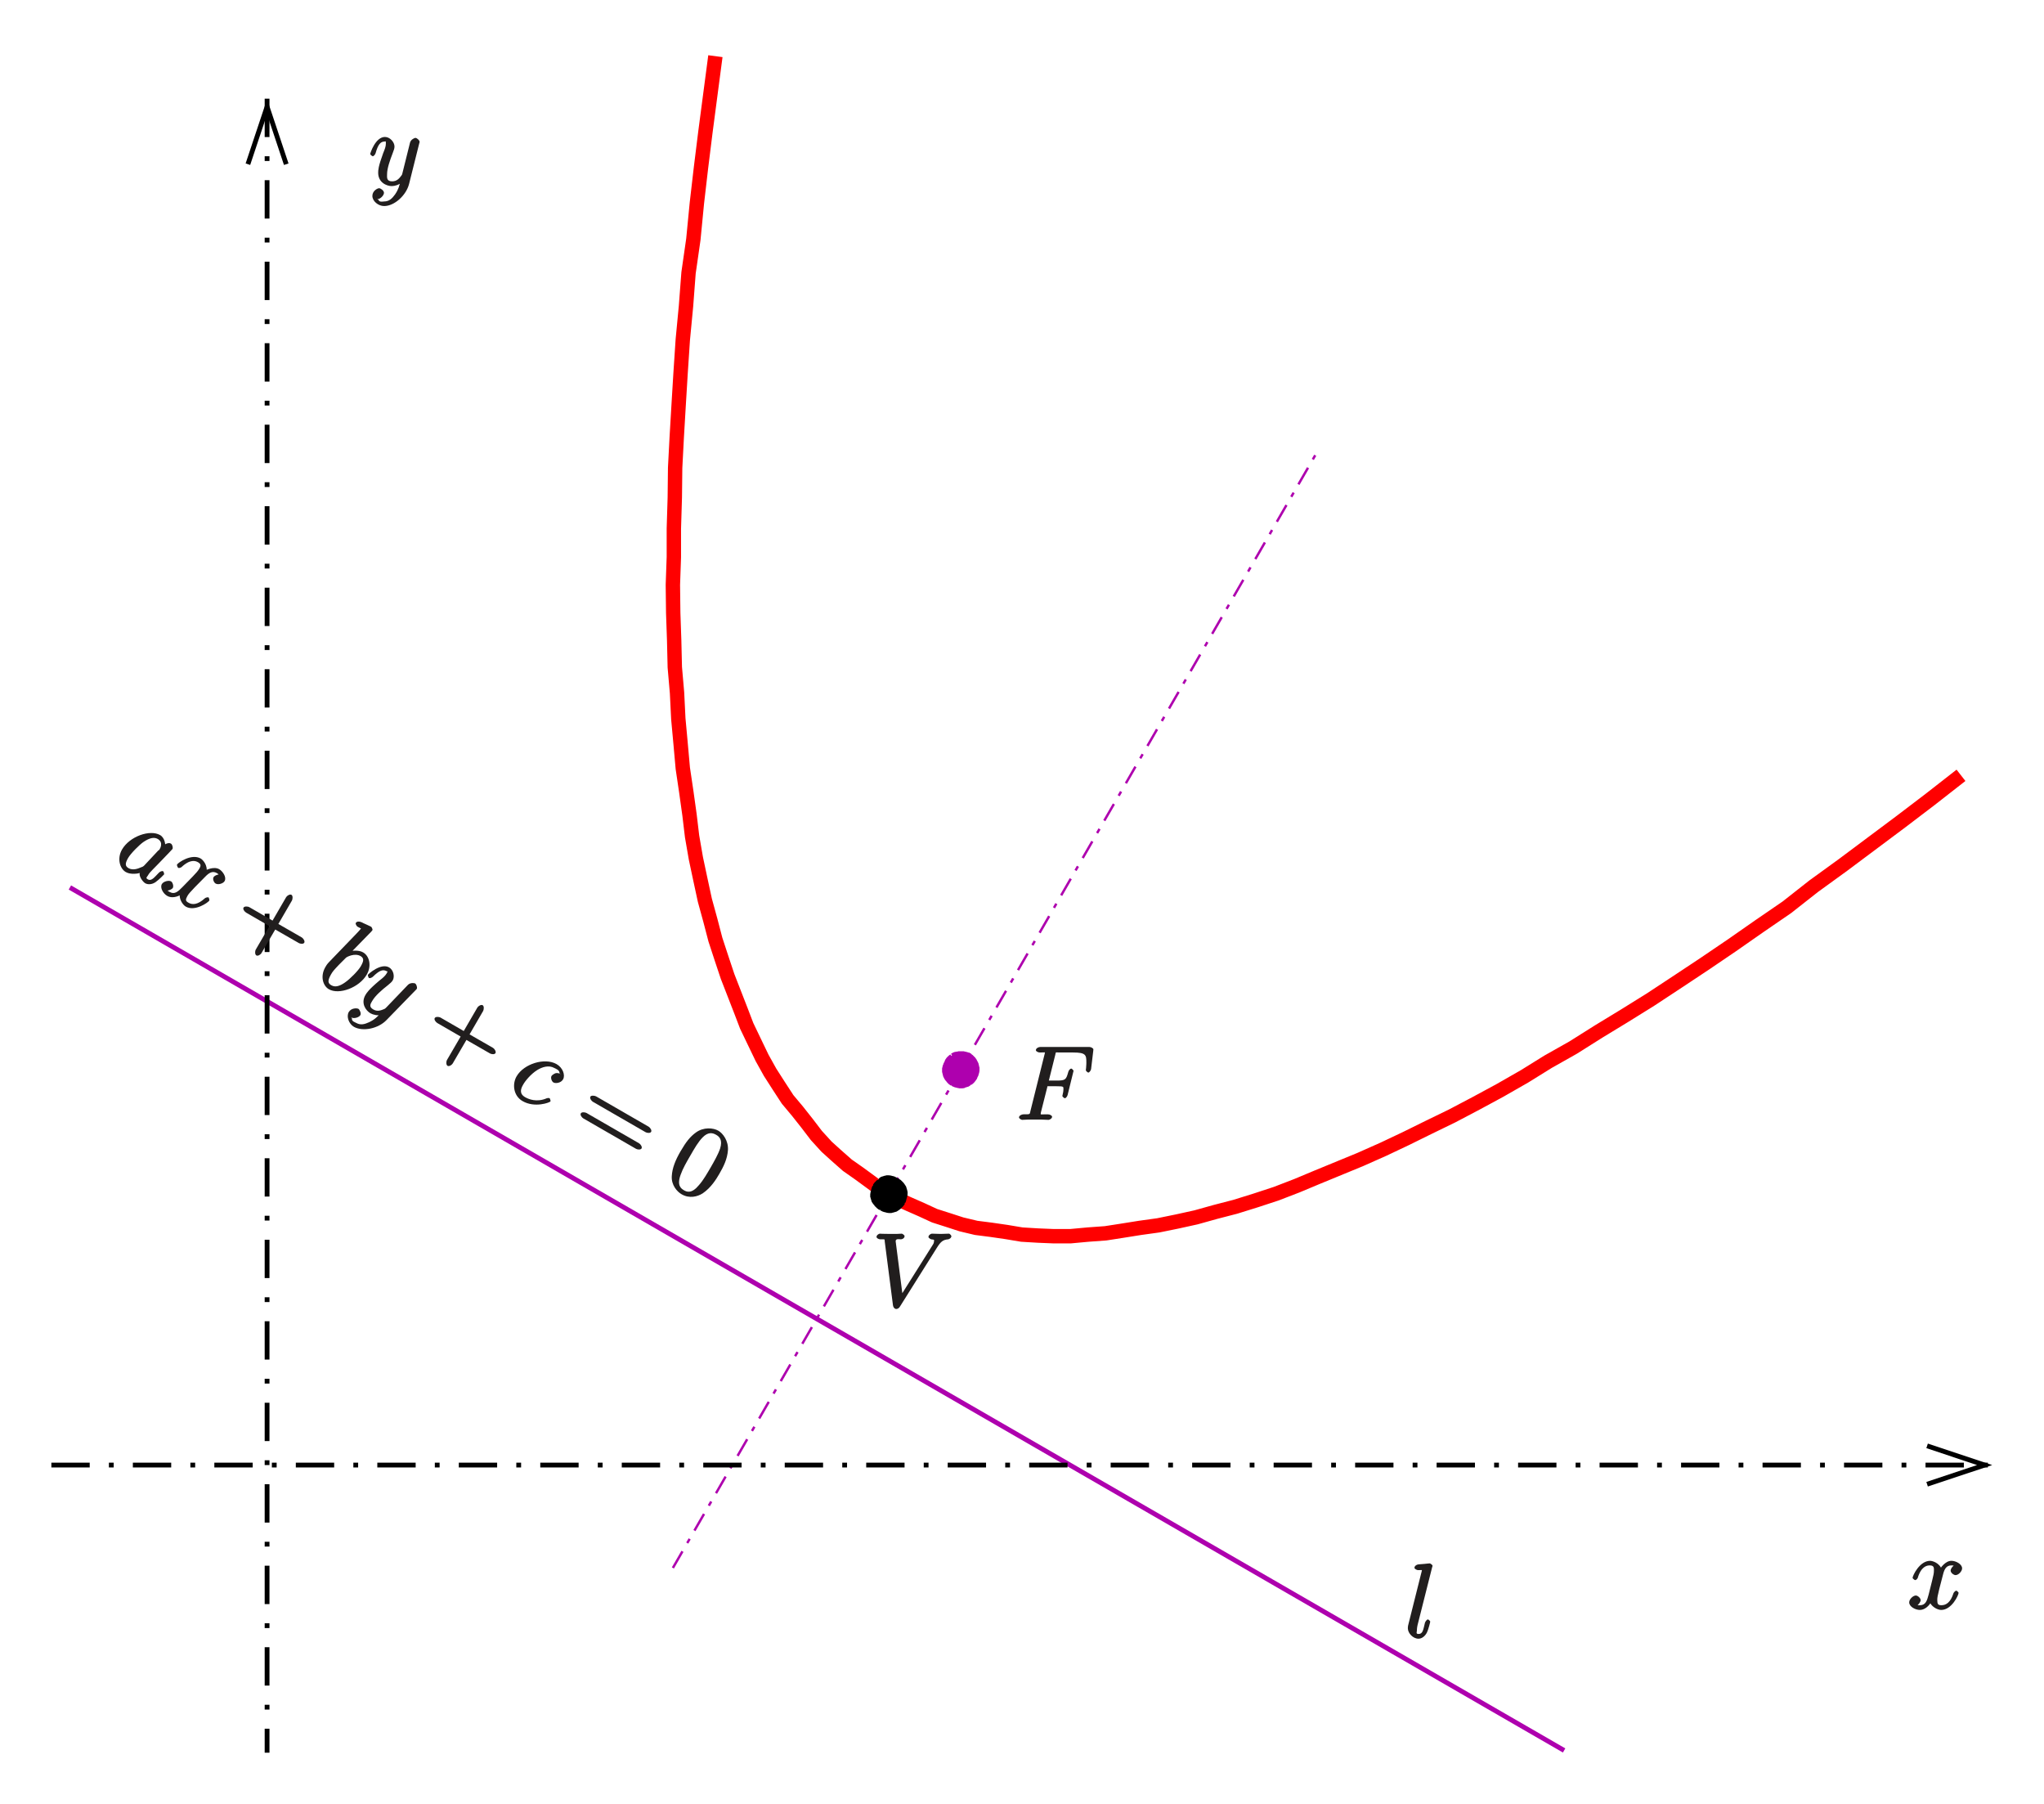 <?xml version="1.0" encoding="UTF-8" standalone="no"?>
<svg
   xmlns:dc="http://purl.org/dc/elements/1.1/"
   xmlns:cc="http://creativecommons.org/ns#"
   xmlns:rdf="http://www.w3.org/1999/02/22-rdf-syntax-ns#"
   xmlns:svg="http://www.w3.org/2000/svg"
   xmlns="http://www.w3.org/2000/svg"
   xmlns:xlink="http://www.w3.org/1999/xlink"
   xmlns:sodipodi="http://sodipodi.sourceforge.net/DTD/sodipodi-0.dtd"
   xmlns:inkscape="http://www.inkscape.org/namespaces/inkscape"
   width="295.795"
   height="261.019"
   viewBox="0 0 236.636 208.816"
   version="1.1"
   id="svg3795"
   inkscape:version="0.48.5 r10040"
   sodipodi:docname="kegs.svg">
  <sodipodi:namedview
     pagecolor="#ffffff"
     bordercolor="#666666"
     borderopacity="1"
     objecttolerance="10"
     gridtolerance="10"
     guidetolerance="10"
     inkscape:pageopacity="0"
     inkscape:pageshadow="2"
     inkscape:window-width="1196"
     inkscape:window-height="584"
     id="namedview3958"
     showgrid="false"
     units="mm"
     fit-margin-top="2"
     fit-margin-left="2"
     fit-margin-right="2"
     fit-margin-bottom="2"
     inkscape:zoom="1.4519988"
     inkscape:cx="147.89731"
     inkscape:cy="130.50975"
     inkscape:window-x="0"
     inkscape:window-y="0"
     inkscape:window-maximized="0"
     inkscape:current-layer="svg3795" />
  <defs
     id="defs3797">
    <g
       id="g3799">
      <symbol
         overflow="visible"
         id="glyph0-0"
         style="overflow:visible">
        <path
           style="stroke:none"
           d=""
           id="path3802"
           inkscape:connector-curvature="0" />
      </symbol>
      <symbol
         overflow="visible"
         id="glyph0-1"
         style="overflow:visible">
        <path
           style="stroke:none"
           d="m 3.547,-3.891 1.156,0 c 0.906,0 0.812,0.047 0.812,0.406 0,0.156 -0.031,0.312 -0.094,0.578 0.031,-0.062 -0.031,0.109 -0.031,0.141 C 5.391,-2.688 5.609,-2.5 5.688,-2.5 5.781,-2.5 5.953,-2.688 6,-2.875 L 6.688,-5.672 C 6.688,-5.719 6.5,-5.938 6.422,-5.938 6.312,-5.938 6.125,-5.75 6.078,-5.547 c -0.25,0.891 -0.312,1 -1.359,1 l -0.891,0 0.734,-2.938 c 0.109,-0.422 -0.016,-0.312 0.469,-0.312 l 1.609,0 c 1.484,0 1.531,0.297 1.531,1.156 0,0.062 0,0.312 -0.031,0.625 C 8.125,-5.969 8.109,-5.797 8.109,-5.75 c 0,0.094 0.219,0.281 0.297,0.281 0.078,0 0.281,-0.203 0.312,-0.406 l 0.25,-2.094 c 0,-0.047 0.016,-0.156 0.016,-0.188 0,-0.125 -0.266,-0.281 -0.469,-0.281 l -5.672,0 c -0.219,0 -0.516,0.156 -0.516,0.375 0,0.125 0.25,0.266 0.453,0.266 0.75,0 0.578,-0.062 0.578,0.078 0,0.062 -0.016,0.094 -0.047,0.219 l -1.609,6.453 c -0.109,0.422 0.031,0.406 -0.812,0.406 -0.219,0 -0.516,0.156 -0.516,0.359 C 0.375,-0.141 0.656,0 0.734,0 0.953,0 1.188,-0.031 1.422,-0.031 l 1.547,0 C 3.234,-0.031 3.531,0 3.797,0 c 0.094,0 0.406,-0.141 0.406,-0.359 0,-0.125 -0.234,-0.281 -0.5,-0.281 -0.938,0 -0.812,0.062 -0.812,-0.109 0,-0.062 0.031,-0.156 0.047,-0.234 l 0.734,-2.906 z m 0,0"
           id="path3805"
           inkscape:connector-curvature="0" />
      </symbol>
      <symbol
         overflow="visible"
         id="glyph0-2"
         style="overflow:visible">
        <path
           style="stroke:none"
           d="m 7.5,-6.875 c 0.406,-0.641 0.672,-0.891 1.281,-0.938 0.125,-0.016 0.375,-0.156 0.375,-0.375 0,-0.047 -0.172,-0.281 -0.281,-0.281 -0.219,0 -0.734,0.031 -0.953,0.031 -0.344,0 -0.703,-0.031 -1.031,-0.031 -0.094,0 -0.391,0.156 -0.391,0.391 0,0.109 0.281,0.266 0.328,0.266 0.438,0.031 0.312,0.109 0.312,0.25 0,0.172 -0.109,0.344 -0.125,0.359 L 3.266,-1.25 3.531,-1.141 2.703,-7.594 c 0,-0.344 0.469,-0.219 0.594,-0.219 0.188,0 0.438,-0.141 0.438,-0.375 0,-0.125 -0.281,-0.281 -0.312,-0.281 -0.203,0 -0.453,0.031 -0.656,0.031 l -0.656,0 c -0.875,0 -1.234,-0.031 -1.25,-0.031 -0.078,0 -0.375,0.156 -0.375,0.375 0,0.141 0.25,0.281 0.438,0.281 0.609,0 0.484,-0.047 0.516,0.266 l 0.953,7.375 c 0.031,0.25 0.203,0.422 0.375,0.422 0.141,0 0.312,-0.078 0.422,-0.266 z m 0,0"
           id="path3808"
           inkscape:connector-curvature="0" />
      </symbol>
      <symbol
         overflow="visible"
         id="glyph0-3"
         style="overflow:visible">
        <path
           style="stroke:none"
           d="m 3.188,-8.141 c 0.016,-0.047 0.047,-0.125 0.047,-0.172 0,-0.125 -0.281,-0.281 -0.312,-0.281 0,0 -0.438,0.031 -0.656,0.062 -0.203,0.016 -0.375,0.031 -0.594,0.047 -0.281,0.016 -0.531,0.188 -0.531,0.406 0,0.125 0.281,0.266 0.406,0.266 0.609,0 0.438,-0.047 0.438,0.078 0,0.047 0,0.062 -0.062,0.281 L 0.438,-1.531 C 0.406,-1.406 0.375,-1.297 0.375,-1.094 0.375,-0.5 0.984,0.125 1.609,0.125 2,0.125 2.359,-0.172 2.562,-0.547 2.766,-0.938 2.969,-1.812 2.969,-1.859 c 0,-0.047 -0.203,-0.25 -0.266,-0.25 -0.109,0 -0.281,0.203 -0.344,0.375 -0.203,0.828 -0.25,1.312 -0.734,1.312 -0.359,0 -0.203,-0.219 -0.203,-0.391 0,-0.047 0,-0.297 0.078,-0.641 z m 0,0"
           id="path3811"
           inkscape:connector-curvature="0" />
      </symbol>
      <symbol
         overflow="visible"
         id="glyph0-4"
         style="overflow:visible">
        <path
           style="stroke:none"
           d="M 5.672,-5.172 C 5.281,-5.109 4.969,-4.656 4.969,-4.438 c 0,0.297 0.391,0.531 0.562,0.531 0.359,0 0.766,-0.453 0.766,-0.781 0,-0.5 -0.734,-0.875 -1.234,-0.875 -0.719,0 -1.297,0.859 -1.406,1.078 L 3.984,-4.469 C 3.703,-5.359 2.812,-5.562 2.594,-5.562 c -1.219,0 -2.031,1.719 -2.031,1.984 0,0.047 0.219,0.25 0.297,0.25 0.094,0 0.234,-0.109 0.297,-0.25 0.406,-1.344 1.062,-1.453 1.406,-1.453 0.531,0 0.469,0.359 0.469,0.641 0,0.266 -0.062,0.531 -0.203,1.109 l -0.406,1.625 c -0.188,0.719 -0.359,1.234 -1,1.234 -0.062,0 -0.25,0.047 -0.5,-0.109 l -0.109,0.25 C 1.25,-0.359 1.5,-0.859 1.5,-1 c 0,-0.25 -0.344,-0.547 -0.562,-0.547 -0.297,0 -0.766,0.406 -0.766,0.797 0,0.5 0.719,0.875 1.234,0.875 0.578,0 1.094,-0.5 1.344,-0.984 L 2.469,-0.969 C 2.672,-0.266 3.438,0.125 3.875,0.125 c 1.219,0 2.016,-1.719 2.016,-1.984 0,-0.047 -0.203,-0.25 -0.266,-0.25 -0.109,0 -0.297,0.203 -0.328,0.297 -0.328,1.047 -0.844,1.391 -1.391,1.391 -0.422,0 -0.484,-0.156 -0.484,-0.641 0,-0.266 0.047,-0.453 0.234,-1.25 l 0.422,-1.625 C 4.25,-4.656 4.5,-5.031 5.062,-5.031 c 0.016,0 0.234,-0.031 0.484,0.125 z m 0,0"
           id="path3814"
           inkscape:connector-curvature="0" />
      </symbol>
      <symbol
         overflow="visible"
         id="glyph0-5"
         style="overflow:visible">
        <path
           style="stroke:none"
           d="m 3.031,1.094 c -0.328,0.453 -0.672,0.812 -1.266,0.812 -0.141,0 -0.562,0.125 -0.656,-0.203 -0.203,-0.062 -0.141,-0.062 -0.125,-0.062 C 1.344,1.641 1.75,1.188 1.75,0.906 1.75,0.641 1.359,0.375 1.188,0.375 c -0.203,0 -0.781,0.312 -0.781,0.891 0,0.609 0.688,1.172 1.359,1.172 1.203,0 2.562,-1.25 2.891,-2.562 L 5.828,-4.797 C 5.844,-4.859 5.875,-4.922 5.875,-5 c 0,-0.172 -0.312,-0.453 -0.484,-0.453 -0.109,0 -0.531,0.188 -0.625,0.547 l -0.875,3.516 C 3.828,-1.172 3.875,-1.25 3.781,-1.109 c -0.25,0.328 -0.516,0.688 -1.094,0.688 -0.672,0 -0.578,-0.5 -0.578,-0.828 0,-0.672 0.328,-1.594 0.656,-2.453 0.125,-0.344 0.203,-0.516 0.203,-0.75 0,-0.5 -0.516,-1.109 -1.109,-1.109 -1.094,0 -1.703,1.875 -1.703,1.984 0,0.047 0.219,0.25 0.297,0.25 0.109,0 0.281,-0.203 0.328,-0.359 0.281,-1.016 0.578,-1.344 1.047,-1.344 0.109,0 0.141,-0.141 0.141,0.25 0,0.312 -0.125,0.641 -0.312,1.094 -0.578,1.578 -0.578,1.984 -0.578,2.266 0,1.141 0.984,1.547 1.578,1.547 0.344,0 0.875,-0.156 1.188,-0.469 L 3.688,-0.531 C 3.516,0.125 3.438,0.5 3.031,1.094 z m 0,0"
           id="path3817"
           inkscape:connector-curvature="0" />
      </symbol>
      <symbol
         overflow="visible"
         id="glyph1-0"
         style="overflow:visible">
        <path
           style="stroke:none"
           d=""
           id="path3820"
           inkscape:connector-curvature="0" />
      </symbol>
      <symbol
         overflow="visible"
         id="glyph1-1"
         style="overflow:visible">
        <path
           style="stroke:none"
           d="M 3.781,0.359 C 3.609,0.5 3.703,0.453 3.422,0.562 3.031,0.734 2.453,0.938 1.969,0.656 1.547,0.406 1.578,0.094 1.922,-0.516 2.25,-1.078 3.25,-2.062 3.703,-2.375 4.469,-2.891 4.969,-2.938 5.359,-2.719 6.047,-2.312 5.625,-1.609 5.562,-1.516 c 0,0 0,0.062 -0.141,0.125 z m 2.438,-2.094 C 6.266,-2.078 6.172,-2.859 5.625,-3.172 4.453,-3.844 2.109,-3.031 1.219,-1.5 0.625,-0.469 0.953,0.703 1.656,1.109 c 0.562,0.328 1.438,0.172 1.625,0.109 -0.141,0.328 0.312,1 0.625,1.188 0.312,0.172 0.766,0.156 1.188,-0.125 C 5.547,1.953 6.062,1.422 6.094,1.375 6.109,1.328 6.047,1.047 5.969,1.016 5.875,0.953 5.625,1.047 5.5,1.172 4.984,1.688 4.641,2.203 4.203,1.953 3.906,1.781 4.109,1.703 4.219,1.5 4.359,1.25 4.453,1.156 4.781,0.812 5,0.594 5.188,0.391 5.438,0.141 6.719,-1.188 7.016,-1.5 7.062,-1.562 7.141,-1.719 7.047,-2.094 6.875,-2.188 6.562,-2.375 6.047,-2.031 5.969,-1.906 z m 0,0"
           id="path3823"
           inkscape:connector-curvature="0" />
      </symbol>
      <symbol
         overflow="visible"
         id="glyph1-2"
         style="overflow:visible">
        <path
           style="stroke:none"
           d="M 7.5,-1.641 C 7.141,-1.781 6.625,-1.547 6.516,-1.359 6.375,-1.094 6.594,-0.703 6.75,-0.625 c 0.297,0.188 0.891,0 1.047,-0.281 0.25,-0.438 -0.203,-1.125 -0.625,-1.375 -0.625,-0.359 -1.547,0.094 -1.75,0.219 L 5.688,-1.875 c 0.203,-0.906 -0.469,-1.531 -0.656,-1.641 -1.062,-0.609 -2.625,0.469 -2.75,0.703 -0.031,0.031 0.062,0.328 0.141,0.375 0.078,0.047 0.25,0 0.375,-0.078 C 3.828,-3.484 4.438,-3.25 4.734,-3.078 5.188,-2.812 4.969,-2.531 4.828,-2.281 4.688,-2.062 4.516,-1.859 4.094,-1.422 L 2.922,-0.219 C 2.406,0.312 2,0.672 1.453,0.359 1.391,0.328 1.203,0.266 1.062,0.016 L 0.844,0.156 C 1.266,0.312 1.734,0 1.797,-0.109 1.922,-0.328 1.781,-0.766 1.594,-0.875 c -0.25,-0.141 -0.859,-0.016 -1.062,0.312 -0.25,0.438 0.172,1.125 0.625,1.375 0.5,0.297 1.203,0.109 1.656,-0.188 L 2.625,0.391 c -0.172,0.719 0.297,1.438 0.672,1.656 C 4.344,2.656 5.891,1.578 6.031,1.344 6.047,1.297 5.984,1.016 5.938,0.984 5.844,0.938 5.562,1.016 5.5,1.094 4.688,1.828 4.078,1.875 3.609,1.594 3.234,1.391 3.266,1.219 3.5,0.797 3.641,0.562 3.766,0.422 4.328,-0.172 L 5.5,-1.359 c 0.516,-0.547 0.906,-0.75 1.406,-0.469 0,0.016 0.219,0.094 0.344,0.359 z m 0,0"
           id="path3826"
           inkscape:connector-curvature="0" />
      </symbol>
      <symbol
         overflow="visible"
         id="glyph1-3"
         style="overflow:visible">
        <path
           style="stroke:none"
           d="M 6.609,-5.578 C 6.625,-5.625 6.703,-5.672 6.719,-5.719 6.781,-5.828 6.609,-6.094 6.594,-6.109 6.578,-6.109 6.203,-6.312 6,-6.391 5.828,-6.469 5.641,-6.547 5.469,-6.641 5.188,-6.766 4.906,-6.75 4.797,-6.562 4.734,-6.453 4.891,-6.188 5,-6.125 c 0.531,0.297 0.406,0.172 0.344,0.281 -0.047,0.078 -0.297,0.328 -0.438,0.484 l -0.812,0.844 c -0.359,0.359 -2.281,2.375 -2.438,2.531 -0.203,0.219 -0.312,0.406 -0.391,0.547 C 0.656,-0.375 1,0.719 1.672,1.109 c 1.188,0.688 3.531,-0.188 4.391,-1.688 C 6.625,-1.531 6.422,-2.703 5.641,-3.156 5.094,-3.469 4.25,-3.344 3.922,-3.234 L 4.094,-3 z M 1.969,0.656 C 1.625,0.453 1.453,0.219 1.922,-0.594 c 0.188,-0.344 0.359,-0.531 0.938,-1.141 0.125,-0.109 0.672,-0.688 0.797,-0.797 0.062,-0.078 1,-0.594 1.703,-0.188 0.438,0.266 0.328,0.625 0.016,1.172 -0.281,0.5 -1.25,1.484 -1.828,1.875 C 2.969,0.734 2.438,0.922 1.969,0.656 z m 0,0"
           id="path3829"
           inkscape:connector-curvature="0" />
      </symbol>
      <symbol
         overflow="visible"
         id="glyph1-4"
         style="overflow:visible">
        <path
           style="stroke:none"
           d="M 2.078,2.469 C 1.562,2.703 1.094,2.844 0.578,2.547 0.453,2.469 0.031,2.375 0.094,2.031 -0.047,1.875 0.016,1.906 0.031,1.922 0.328,2.094 0.922,1.906 1.062,1.656 1.188,1.438 0.984,1.016 0.844,0.922 c -0.172,-0.094 -0.828,-0.125 -1.125,0.375 C -0.578,1.828 -0.266,2.656 0.312,3 1.359,3.594 3.156,3.203 4.094,2.219 L 7.453,-1.234 C 7.5,-1.281 7.562,-1.328 7.594,-1.391 7.688,-1.547 7.547,-1.938 7.406,-2.016 7.312,-2.078 6.844,-2.125 6.578,-1.859 L 4.078,0.75 C 3.906,0.906 3.984,0.859 3.844,0.938 3.453,1.094 3.047,1.281 2.547,0.984 c -0.578,-0.328 -0.25,-0.719 -0.094,-1 C 2.797,-0.609 3.531,-1.25 4.25,-1.812 4.531,-2.047 4.688,-2.172 4.812,-2.375 5.062,-2.812 4.906,-3.578 4.391,-3.875 3.438,-4.422 1.984,-3.109 1.938,-3.016 1.906,-2.984 2,-2.688 2.062,-2.641 2.156,-2.594 2.406,-2.688 2.516,-2.797 c 0.766,-0.75 1.172,-0.875 1.578,-0.641 0.094,0.047 0.203,-0.062 0,0.281 -0.156,0.266 -0.422,0.5 -0.812,0.797 C 2,-1.281 1.797,-0.922 1.656,-0.688 1.078,0.297 1.719,1.141 2.234,1.438 2.531,1.609 3.078,1.734 3.5,1.625 L 3.453,1.391 C 2.984,1.875 2.734,2.156 2.078,2.469 z m 0,0"
           id="path3832"
           inkscape:connector-curvature="0" />
      </symbol>
      <symbol
         overflow="visible"
         id="glyph1-5"
         style="overflow:visible">
        <path
           style="stroke:none"
           d="M 6.453,-1.812 C 6.266,-1.922 6.031,-2 5.812,-1.953 c -0.078,0.016 -0.406,0.172 -0.5,0.344 -0.109,0.203 0.031,0.625 0.234,0.734 0.25,0.141 0.875,0.062 1.109,-0.359 C 6.938,-1.719 6.625,-2.594 5.906,-3 4.547,-3.781 2.125,-3.047 1.281,-1.594 0.75,-0.688 0.906,0.672 1.969,1.281 3.375,2.094 5.125,1.453 5.203,1.312 5.234,1.266 5.141,0.969 5.094,0.938 5.062,0.922 4.922,0.906 4.766,0.953 c -1.156,0.5 -2.094,0.109 -2.5,-0.125 C 1.562,0.422 1.75,-0.141 2.047,-0.641 2.25,-1.016 2.906,-1.844 3.688,-2.328 4.234,-2.656 5,-2.922 5.656,-2.547 5.797,-2.469 6.266,-2.328 6.25,-1.938 z m 0,0"
           id="path3835"
           inkscape:connector-curvature="0" />
      </symbol>
      <symbol
         overflow="visible"
         id="glyph2-0"
         style="overflow:visible">
        <path
           style="stroke:none"
           d=""
           id="path3838"
           inkscape:connector-curvature="0" />
      </symbol>
      <symbol
         overflow="visible"
         id="glyph2-1"
         style="overflow:visible">
        <path
           style="stroke:none"
           d="M 5.516,0 8.375,1.641 C 8.516,1.734 8.906,1.797 9.016,1.609 9.125,1.422 8.891,1.094 8.734,1 L 6.016,-0.562 7.594,-3.281 c 0.078,-0.156 0.125,-0.547 -0.062,-0.656 -0.188,-0.109 -0.516,0.109 -0.609,0.266 l -1.578,2.719 -2.703,-1.562 C 2.5,-2.594 2.094,-2.641 1.984,-2.453 1.875,-2.266 2.125,-1.969 2.281,-1.875 l 2.703,1.562 -1.594,2.734 C 3.312,2.562 3.281,2.969 3.469,3.078 3.656,3.188 3.969,2.969 4.062,2.812 L 5.656,0.078 z m 0,0"
           id="path3841"
           inkscape:connector-curvature="0" />
      </symbol>
      <symbol
         overflow="visible"
         id="glyph2-2"
         style="overflow:visible">
        <path
           style="stroke:none"
           d="m 8.922,0.672 c 0.141,0.094 0.547,0.156 0.656,-0.031 0.109,-0.188 -0.125,-0.5 -0.281,-0.594 L 3.203,-3.469 C 3.062,-3.547 2.656,-3.609 2.547,-3.438 c -0.109,0.203 0.125,0.5 0.281,0.594 z M 7.812,2.594 C 7.953,2.688 8.359,2.75 8.469,2.562 8.578,2.375 8.344,2.062 8.188,1.969 L 2.094,-1.547 C 1.953,-1.625 1.547,-1.688 1.438,-1.5 c -0.109,0.188 0.125,0.484 0.281,0.578 z m 0,0"
           id="path3844"
           inkscape:connector-curvature="0" />
      </symbol>
      <symbol
         overflow="visible"
         id="glyph2-3"
         style="overflow:visible">
        <path
           style="stroke:none"
           d="m 6.766,-0.672 c 0.5,-0.859 0.922,-1.719 1,-2.734 C 7.844,-4.516 7.172,-5.375 6.656,-5.672 6.062,-6.016 4.938,-6.109 4.062,-5.469 c -0.672,0.484 -1.141,1.078 -1.797,2.203 -0.578,1 -0.953,1.922 -1,2.859 -0.062,1.016 0.594,1.781 1.141,2.094 0.891,0.516 1.828,0.281 2.438,-0.109 0.969,-0.656 1.578,-1.656 1.922,-2.25 z M 2.672,1.219 C 2.328,1.016 1.828,0.656 2.297,-0.594 2.531,-1.266 2.984,-2.062 3.406,-2.781 3.891,-3.625 4.328,-4.391 4.859,-4.922 5.438,-5.5 5.938,-5.469 6.391,-5.203 c 0.391,0.219 0.781,0.594 0.469,1.594 -0.219,0.656 -0.688,1.484 -1.094,2.188 -0.406,0.688 -0.844,1.469 -1.344,2.031 -0.844,1.031 -1.406,0.812 -1.75,0.609 z m 0,0"
           id="path3847"
           inkscape:connector-curvature="0" />
      </symbol>
    </g>
    <clipPath
       id="clip1">
      <path
         d="m 179,255 227,0 0,2 -227,0 z m 0,0"
         id="path3850"
         inkscape:connector-curvature="0" />
    </clipPath>
    <clipPath
       id="clip2">
      <path
         d="m 179.281,91.043 0,199.098 226.699,0 0,-199.098 z m 217.977,167.18 8.141,0 0,-4.441 -8.141,0 6.66,2.223 z m 0,0"
         id="path3853"
         inkscape:connector-curvature="0" />
    </clipPath>
    <clipPath
       id="clip3">
      <path
         d="m 389,245 16.98,0 0,22 L 389,267 z m 0,0"
         id="path3856"
         inkscape:connector-curvature="0" />
    </clipPath>
    <clipPath
       id="clip4">
      <path
         d="m 204,97 2,0 0,193 -2,0 z m 0,0"
         id="path3859"
         inkscape:connector-curvature="0" />
    </clipPath>
    <clipPath
       id="clip5">
      <path
         d="m 179.281,91.043 0,199.098 226.699,0 0,-199.098 z m 28.012,14.391 0,-8.137 -4.438,0 0,8.137 2.219,-6.656 z m 0,0"
         id="path3862"
         inkscape:connector-curvature="0" />
    </clipPath>
    <clipPath
       id="clip6">
      <path
         d="m 195,91.043 21,0 0,22.957 -21,0 z m 0,0"
         id="path3865"
         inkscape:connector-curvature="0" />
    </clipPath>
  </defs>
  <g
     id="surface1"
     transform="translate(-174.155,-86.428)">
    <path
       style="fill:#ae00ae;fill-opacity:1;fill-rule:evenodd;stroke:#ae00ae;stroke-width:2.775;stroke-linecap:butt;stroke-linejoin:round;stroke-miterlimit:10;stroke-opacity:1;stroke-dasharray:22.197, 11.098, 5.549, 11.098"
       d="m 2520.547,5740.859 749.141,1297.383"
       transform="matrix(0.1,0,0,-0.1,0,842)"
       id="path3868"
       inkscape:connector-curvature="0" />
    <path
       style="fill:none;stroke:#ff0000;stroke-width:16.647;stroke-linecap:butt;stroke-linejoin:round;stroke-miterlimit:10;stroke-opacity:1"
       d="m 2569.766,7490.703 -5.898,-44.766 -5.586,-42.539 -5.156,-41.445 -4.805,-41.445 -4.062,-41.797 -5.586,-38.828 -2.93,-38.477 -3.711,-38.867 -2.578,-38.828 -2.227,-36.641 -2.227,-37.734 -1.836,-35.117 -0.391,-34.414 -1.094,-35.898 0,-32.93 -1.133,-32.188 0.391,-32.539 1.094,-31.445 0.742,-31.445 2.578,-29.609 1.484,-29.961 2.617,-28.477 2.578,-28.867 4.062,-27.383 3.711,-26.602 2.969,-24.805 4.414,-25.508 5.195,-24.453 5.195,-24.023 6.289,-22.93 5.898,-22.578 7.031,-21.445 7.031,-21.094 7.774,-20 7.773,-19.961 6.641,-17.383 8.867,-18.477 8.906,-18.516 9.258,-16.641 9.961,-15.547 10.352,-15.899 11.484,-13.711 11.094,-14.024 10.742,-14.062 11.836,-12.969 11.445,-10.352 12.578,-11.094 13.711,-9.609 13.672,-10 13.32,-10 14.453,-8.125 15.508,-7.031 15.195,-6.68 15.156,-6.992 16.25,-5.195 14.805,-4.805 17.031,-4.062 17.383,-2.227 17.773,-2.578 17.734,-2.969 18.867,-1.133 18.125,-0.742 19.258,0 20.352,1.875 20.352,1.484 18.867,2.93 21.055,3.359 21.094,2.93 21.836,4.453 21.836,4.805 22.539,6.289 22.93,5.938 23.711,7.383 23.672,7.773 24.023,9.258 22.969,9.609 50.312,20.703 26.641,11.836 25.859,12.227 27.031,13.32 26.602,12.93 28.125,14.805 27.383,14.805 28.477,16.289 27.383,16.992 28.867,16.289 29.961,18.867 29.219,17.773 30.352,18.867 31.445,20.703 30.703,20.352 32.188,21.836 31.797,22.188 31.836,21.836 31.055,24.414 33.672,24.414 67.344,50.312 34.023,25.898 35.508,27.734"
       transform="matrix(0.1,0,0,-0.1,0,842)"
       id="path3870"
       inkscape:connector-curvature="0" />
    <path
       style="fill:#ae00ae;fill-opacity:1;fill-rule:evenodd;stroke:none"
       d="m 286.535,210.867 0,-0.035 0.035,-0.074 0.074,-0.148 0.039,-0.074 0,-0.074 0.035,-0.109 0,-0.371 -0.035,-0.035 0,-0.074 -0.148,-0.297 -0.039,-0.039 0,-0.035 -0.035,-0.074 -0.297,-0.297 -0.074,-0.035 -0.035,-0.039 -0.039,0 -0.074,-0.035 -0.145,-0.039 -0.074,-0.035 -0.629,0 -0.039,0.035 -0.109,0 -0.113,0.039 -0.109,0.074 -0.039,0 0,0.035 -0.035,0.039 -0.109,0.074 -0.113,0.109 -0.074,0.074 -0.035,0.074 -0.039,0.074 0,0.035 -0.074,0.074 -0.035,0.188 -0.074,0.074 0,0.074 -0.039,0.074 0,0.406 0.039,0.074 0,0.074 0.074,0.148 0.074,0.145 0.035,0.039 0,0.035 0.074,0.039 0.074,0.109 0.148,0.148 0.074,0.039 0.035,0.035 0.039,0 0.074,0.039 0.184,0.07 0.074,0.039 0.109,0 0.074,0.035 0.297,0 0.148,-0.035 0.039,0 0.035,-0.039 0.074,0 0.109,-0.07 0.113,-0.074 0.035,0 0.039,-0.039 0.109,-0.074 0.113,-0.109 0.074,-0.113 0.07,-0.074 0.039,-0.074"
       id="path3872"
       inkscape:connector-curvature="0" />
    <path
       style="fill:none;stroke:#ae00ae;stroke-width:16.647;stroke-linecap:butt;stroke-linejoin:bevel;stroke-miterlimit:10;stroke-opacity:1"
       d="m 2865.352,6311.328 0,0.352 0.351,0.742 0.742,1.484 0.391,0.742 0,0.742 0.352,1.094 0,3.711 -0.352,0.352 0,0.742 -1.484,2.969 -0.391,0.391 0,0.352 -0.351,0.742 -2.969,2.969 -0.742,0.352 -0.351,0.391 -0.391,0 -0.742,0.352 -1.445,0.391 -0.742,0.352 -6.289,0 -0.391,-0.352 -1.094,0 -1.133,-0.391 -1.094,-0.742 -0.391,0 0,-0.352 -0.351,-0.391 -1.094,-0.742 -1.133,-1.094 -0.742,-0.742 -0.351,-0.742 -0.391,-0.742 0,-0.352 -0.742,-0.742 -0.352,-1.875 -0.742,-0.742 0,-0.742 -0.391,-0.742 0,-4.062 0.391,-0.742 0,-0.742 0.742,-1.484 0.742,-1.445 0.351,-0.391 0,-0.352 0.742,-0.391 0.742,-1.094 1.484,-1.484 0.742,-0.391 0.351,-0.352 0.391,0 0.742,-0.391 1.836,-0.703 0.742,-0.391 1.094,0 0.742,-0.351 2.969,0 1.484,0.351 0.391,0 0.351,0.391 0.742,0 1.094,0.703 1.133,0.742 0.351,0 0.391,0.391 1.094,0.742 1.133,1.094 0.742,1.133 0.703,0.742 z m 0,0"
       transform="matrix(0.1,0,0,-0.1,0,842)"
       id="path3874"
       inkscape:connector-curvature="0" />
    <path
       style="fill:none;stroke:#ae00ae;stroke-width:5.549;stroke-linecap:butt;stroke-linejoin:round;stroke-miterlimit:10;stroke-opacity:1"
       d="M 1822.461,6528.477 3552.344,5529.609"
       transform="matrix(0.1,0,0,-0.1,0,842)"
       id="path3876"
       inkscape:connector-curvature="0" />
    <g
       clip-path="url(#clip1)"
       clip-rule="nonzero"
       id="g3878">
      <g
         clip-path="url(#clip2)"
         clip-rule="evenodd"
         id="g3880">
        <path
           style="fill:none;stroke:#000000;stroke-width:5.549;stroke-linecap:butt;stroke-linejoin:miter;stroke-miterlimit:10;stroke-opacity:1;stroke-dasharray:44.393, 22.197, 5.549, 22.197"
           d="m 1801.016,5859.961 2247.422,0"
           transform="matrix(0.1,0,0,-0.1,0,842)"
           id="path3882"
           inkscape:connector-curvature="0" />
      </g>
    </g>
    <g
       clip-path="url(#clip3)"
       clip-rule="nonzero"
       id="g3884">
      <path
         style="fill:none;stroke:#000000;stroke-width:5.549;stroke-linecap:butt;stroke-linejoin:miter;stroke-miterlimit:10;stroke-opacity:1"
         d="m 3972.578,5837.773 66.602,22.188 -66.602,22.227"
         transform="matrix(0.1,0,0,-0.1,0,842)"
         id="path3886"
         inkscape:connector-curvature="0" />
    </g>
    <g
       clip-path="url(#clip4)"
       clip-rule="nonzero"
       id="g3888">
      <g
         clip-path="url(#clip5)"
         clip-rule="evenodd"
         id="g3890">
        <path
           style="fill:none;stroke:#000000;stroke-width:5.549;stroke-linecap:butt;stroke-linejoin:miter;stroke-miterlimit:10;stroke-opacity:1;stroke-dasharray:44.393, 22.197, 5.549, 22.197"
           d="m 2050.742,7441.484 0,-1914.453"
           transform="matrix(0.1,0,0,-0.1,0,842)"
           id="path3892"
           inkscape:connector-curvature="0" />
      </g>
    </g>
    <g
       clip-path="url(#clip6)"
       clip-rule="nonzero"
       id="g3894">
      <path
         style="fill:none;stroke:#000000;stroke-width:5.549;stroke-linecap:butt;stroke-linejoin:miter;stroke-miterlimit:10;stroke-opacity:1"
         d="m 2072.93,7365.664 -22.188,66.562 -22.188,-66.562"
         transform="matrix(0.1,0,0,-0.1,0,842)"
         id="path3896"
         inkscape:connector-curvature="0" />
    </g>
    <path
       style="fill:#000000;fill-opacity:1;fill-rule:evenodd;stroke:none"
       d="m 278.211,225.336 0,-0.039 0.035,-0.074 0.039,-0.184 0.035,-0.074 0,-0.039 0.039,-0.074 0,-0.074 0.035,-0.109 0,-0.297 -0.035,-0.035 0,-0.113 -0.148,-0.219 -0.035,-0.074 -0.336,-0.336 -0.109,-0.035 -0.039,-0.039 -0.109,-0.035 -0.109,-0.074 -0.113,-0.039 -0.074,-0.035 -0.07,0 -0.152,-0.035 -0.293,0 -0.039,0.035 -0.109,0 -0.109,0.074 -0.113,0.074 -0.074,0.035 0,0.039 -0.332,0.332 -0.039,0.074 -0.035,0.039 0,0.035 -0.035,0.074 -0.039,0.148 -0.035,0.074 0,0.035 -0.039,0.074 0,0.113 -0.035,0.109 0,0.297 0.035,0.035 0,0.074 0.074,0.113 0.074,0.109 0.035,0.039 0,0.035 0.039,0.035 0.109,0.113 0.113,0.109 0.074,0.074 0.074,0.039 0.035,0.035 0.039,0 0.074,0.039 0.145,0.074 0.074,0.035 0.039,0 0.074,0.035 0.07,0 0.148,0.039 0.297,0 0.039,-0.039 0.109,0 0.113,-0.07 0.109,-0.074 0.074,-0.039 0.332,-0.332 0.039,-0.074 0.035,-0.035"
       id="path3898"
       inkscape:connector-curvature="0" />
    <path
       style="fill:none;stroke:#000000;stroke-width:16.647;stroke-linecap:butt;stroke-linejoin:bevel;stroke-miterlimit:10;stroke-opacity:1"
       d="m 2782.109,6166.641 0,0.391 0.351,0.742 0.391,1.836 0.351,0.742 0,0.391 0.391,0.742 0,0.742 0.351,1.094 0,2.969 -0.351,0.351 0,1.133 -1.484,2.188 -0.352,0.742 -3.359,3.359 -1.094,0.352 -0.391,0.391 -1.094,0.351 -1.094,0.742 -1.133,0.391 -0.742,0.351 -0.703,0 -1.523,0.352 -2.93,0 -0.391,-0.352 -1.094,0 -1.094,-0.742 -1.133,-0.742 -0.742,-0.351 0,-0.391 -3.32,-3.32 -0.391,-0.742 -0.352,-0.391 0,-0.351 -0.352,-0.742 -0.391,-1.484 -0.352,-0.742 0,-0.351 -0.391,-0.742 0,-1.133 -0.351,-1.094 0,-2.969 0.351,-0.352 0,-0.742 0.742,-1.133 0.742,-1.094 0.352,-0.391 0,-0.351 0.391,-0.352 1.094,-1.133 1.133,-1.094 0.742,-0.742 0.742,-0.391 0.352,-0.351 0.391,0 0.742,-0.391 1.445,-0.742 0.742,-0.351 0.391,0 0.742,-0.352 0.703,0 1.484,-0.391 2.969,0 0.391,0.391 1.094,0 1.133,0.703 1.094,0.742 0.742,0.391 3.32,3.32 0.391,0.742 z m 0,0"
       transform="matrix(0.1,0,0,-0.1,0,842)"
       id="path3900"
       inkscape:connector-curvature="0" />
    <g
       style="fill:#211e1e;fill-opacity:1"
       id="g3902">
      <use
         xlink:href="#glyph0-1"
         x="291.753"
         y="216.048"
         id="use3904"
         width="595"
         height="842" />
    </g>
    <g
       style="fill:#211e1e;fill-opacity:1"
       id="g3906">
      <use
         xlink:href="#glyph0-2"
         x="275.143"
         y="237.69"
         id="use3908"
         width="595"
         height="842" />
    </g>
    <g
       style="fill:#211e1e;fill-opacity:1"
       id="g3910">
      <use
         xlink:href="#glyph0-3"
         x="336.767"
         y="275.979"
         id="use3912"
         width="595"
         height="842" />
    </g>
    <g
       style="fill:#211e1e;fill-opacity:1"
       id="g3914">
      <use
         xlink:href="#glyph1-1"
         x="187.062"
         y="186.257"
         id="use3916"
         width="595"
         height="842" />
    </g>
    <g
       style="fill:#211e1e;fill-opacity:1"
       id="g3918">
      <use
         xlink:href="#glyph1-2"
         x="192.362"
         y="189.317"
         id="use3920"
         width="595"
         height="842" />
    </g>
    <g
       style="fill:#211e1e;fill-opacity:1"
       id="g3922">
      <use
         xlink:href="#glyph2-1"
         x="200.364"
         y="193.937"
         id="use3924"
         width="595"
         height="842" />
    </g>
    <g
       style="fill:#211e1e;fill-opacity:1"
       id="g3926">
      <use
         xlink:href="#glyph1-3"
         x="210.549"
         y="199.817"
         id="use3928"
         width="595"
         height="842" />
    </g>
    <g
       style="fill:#211e1e;fill-opacity:1"
       id="g3930">
      <use
         xlink:href="#glyph1-4"
         x="214.809"
         y="202.277"
         id="use3932"
         width="595"
         height="842" />
    </g>
    <g
       style="fill:#211e1e;fill-opacity:1"
       id="g3934">
      <use
         xlink:href="#glyph2-1"
         x="222.5"
         y="206.717"
         id="use3936"
         width="595"
         height="842" />
    </g>
    <g
       style="fill:#211e1e;fill-opacity:1"
       id="g3938">
      <use
         xlink:href="#glyph1-5"
         x="232.684"
         y="212.597"
         id="use3940"
         width="595"
         height="842" />
    </g>
    <g
       style="fill:#211e1e;fill-opacity:1"
       id="g3942">
      <use
         xlink:href="#glyph2-2"
         x="239.959"
         y="216.797"
         id="use3944"
         width="595"
         height="842" />
    </g>
    <g
       style="fill:#211e1e;fill-opacity:1"
       id="g3946">
      <use
         xlink:href="#glyph2-3"
         x="250.663"
         y="222.977"
         id="use3948"
         width="595"
         height="842" />
    </g>
    <g
       style="fill:#211e1e;fill-opacity:1"
       id="g3950">
      <use
         xlink:href="#glyph0-4"
         x="395.014"
         y="272.65"
         id="use3952"
         width="595"
         height="842" />
    </g>
    <g
       style="fill:#211e1e;fill-opacity:1"
       id="g3954">
      <use
         xlink:href="#glyph0-5"
         x="216.858"
         y="107.84"
         id="use3956"
         width="595"
         height="842" />
    </g>
  </g>
</svg>
